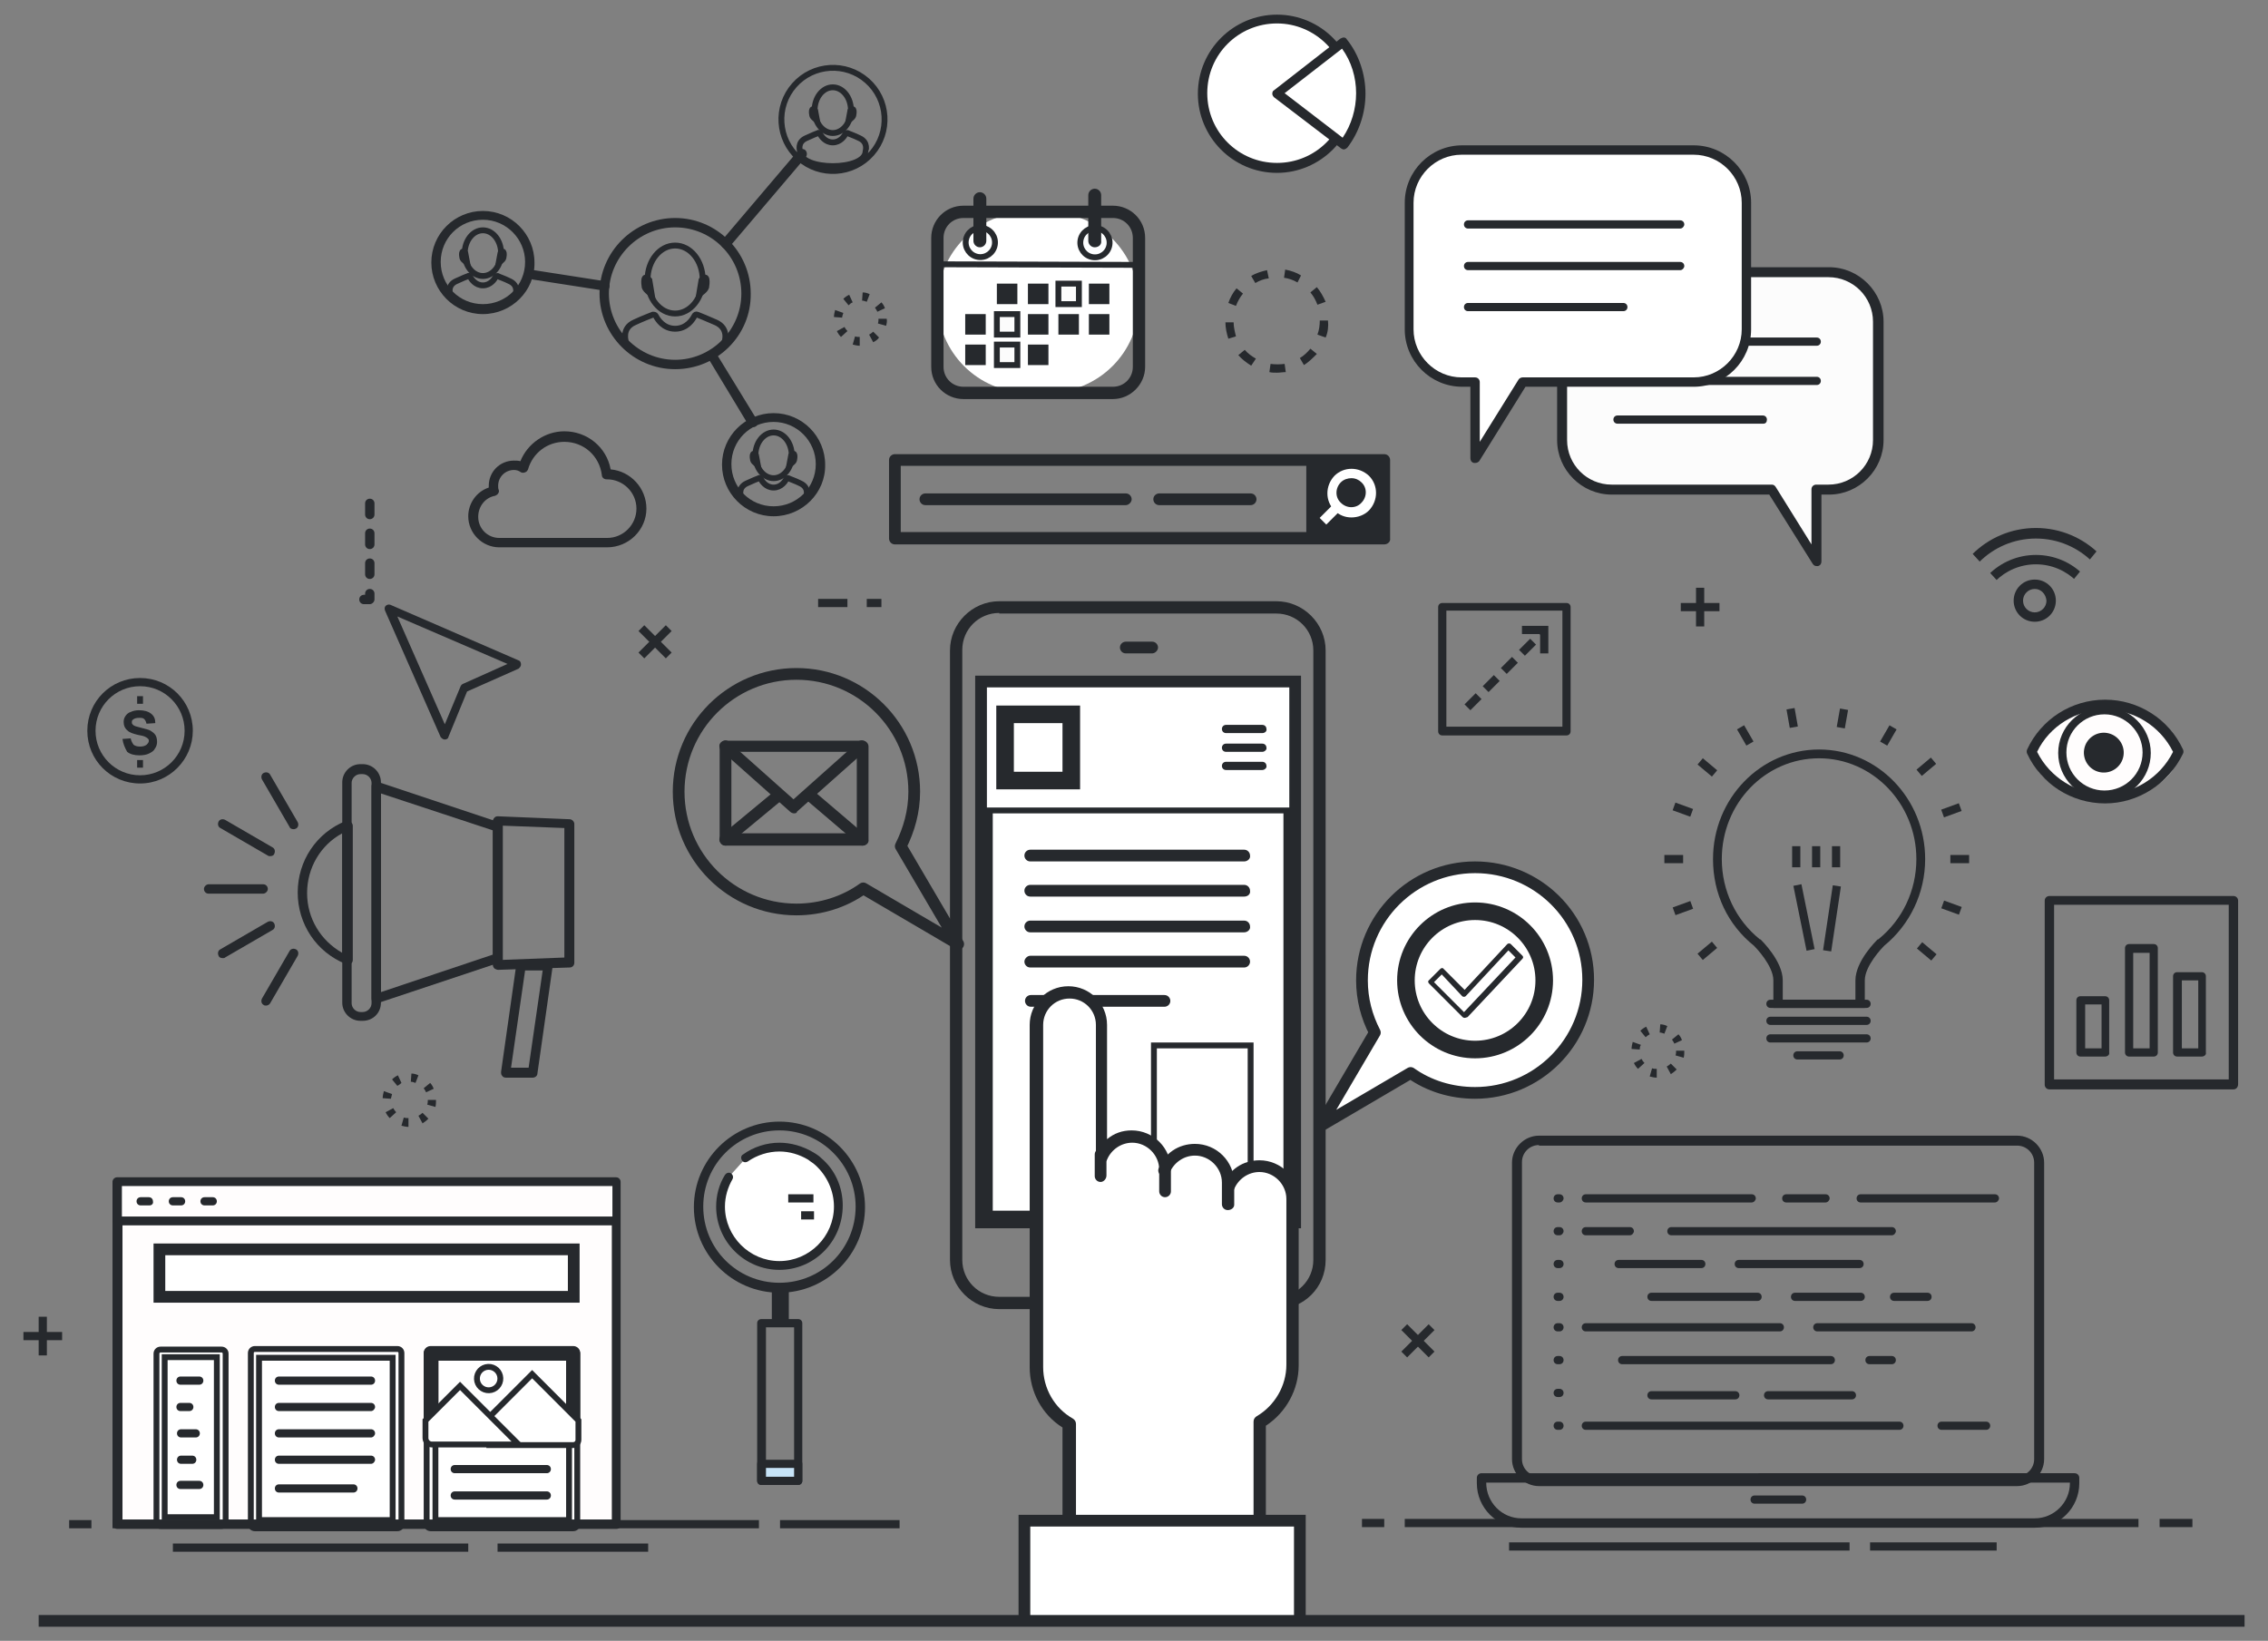 <?xml version="1.0" encoding="UTF-8"?> <!-- Generator: Adobe Illustrator 23.0.1, SVG Export Plug-In . SVG Version: 6.00 Build 0) --> <svg xmlns="http://www.w3.org/2000/svg" xmlns:xlink="http://www.w3.org/1999/xlink" id="Layer_1" x="0px" y="0px" viewBox="0 0 387 280" style="enable-background:new 0 0 387 280;" xml:space="preserve"><rect x="0" y="0" width="387" height="280" fill="#808080" stroke="none"/> <style type="text/css"> .st0{fill:#FFFDFD;} .st1{fill:#26292D;} .st2{fill:#C7E4F8;} .st3{fill:#FFFFFF;} .st4{fill:#FFFFFF;stroke:#26292D;stroke-miterlimit:10;} .st5{fill:none;stroke:#26292D;stroke-miterlimit:10;} .st6{fill:#FFFFFF;stroke:#26292D;stroke-width:2;stroke-miterlimit:10;} .st7{fill:#FFFFFF;stroke:#26292D;stroke-width:3;stroke-miterlimit:10;} .st8{fill:#8BC9EE;} .st9{fill:none;stroke:#26292D;stroke-width:2;stroke-linecap:round;stroke-linejoin:round;stroke-miterlimit:10;} .st10{fill:none;stroke:#26292D;stroke-width:3;stroke-miterlimit:10;} .st11{fill:#26292D;stroke:#FFFFFF;stroke-miterlimit:10;} .st12{fill:#FCFCFC;} .st13{clip-path:url(#SVGID_2_);} .st14{clip-path:url(#SVGID_4_);} .st15{fill:none;} .st16{clip-path:url(#SVGID_6_);} .st17{clip-path:url(#SVGID_8_);} .st18{fill:#FDFEFF;stroke:#26292D;stroke-miterlimit:10;} .st19{fill:#FCFCFC;stroke:#26292D;stroke-miterlimit:10;} </style> <g> <g> <g> <ellipse class="st0" cx="359.2" cy="128.3" rx="12.5" ry="8"></ellipse> <path class="st1" d="M359.2,137.1c-5.7,0-10.9-3.3-13.3-8.5c-0.1-0.2-0.1-0.5,0-0.7c2.4-5.2,7.6-8.5,13.3-8.5 c5.7,0,10.9,3.3,13.3,8.5c0.1,0.2,0.1,0.5,0,0.7C370,133.8,364.8,137.1,359.2,137.1z M347.6,128.3c2.2,4.4,6.7,7.2,11.6,7.2 c4.9,0,9.4-2.8,11.6-7.2c-2.2-4.4-6.7-7.2-11.6-7.2C354.3,121.1,349.7,123.9,347.6,128.3z"></path> </g> <g> <g> <path class="st1" d="M359.1,136.4c-4.4,0-7.9-3.6-7.9-7.9c0-4.4,3.6-7.9,7.9-7.9s7.9,3.6,7.9,7.9 C367,132.8,363.5,136.4,359.1,136.4z M359.1,121.9c-3.6,0-6.5,2.9-6.5,6.5c0,3.6,2.9,6.5,6.5,6.5c3.6,0,6.5-2.9,6.5-6.5 C365.6,124.9,362.7,121.9,359.1,121.9z"></path> </g> <g> <ellipse transform="matrix(0.16 -0.987 0.987 0.16 174.796 462.324)" class="st1" cx="359.1" cy="128.4" rx="3.4" ry="3.4"></ellipse> </g> </g> </g> <g> <g> <path class="st1" d="M381.1,185.9h-31.4c-0.5,0-0.8-0.4-0.8-0.8v-31.4c0-0.5,0.4-0.8,0.8-0.8h31.4c0.5,0,0.8,0.4,0.8,0.8V185 C381.9,185.5,381.6,185.9,381.1,185.9z M350.5,184.2h29.8v-29.8h-29.8V184.2z"></path> </g> <g> <g> <path class="st1" d="M359.2,180.3H355c-0.4,0-0.7-0.3-0.7-0.7v-8.9c0-0.4,0.3-0.7,0.7-0.7h4.2c0.4,0,0.7,0.3,0.7,0.7v8.9 C360,180,359.6,180.3,359.2,180.3z M355.8,178.9h2.8v-7.5h-2.8V178.9z"></path> </g> <g> <path class="st1" d="M375.7,180.3h-4.2c-0.4,0-0.7-0.3-0.7-0.7v-13c0-0.4,0.3-0.7,0.7-0.7h4.2c0.4,0,0.7,0.3,0.7,0.7v13 C376.5,180,376.1,180.3,375.7,180.3z M372.3,178.9h2.8v-11.6h-2.8V178.9z"></path> </g> <g> <path class="st1" d="M367.5,180.3h-4.2c-0.4,0-0.7-0.3-0.7-0.7v-17.8c0-0.4,0.3-0.7,0.7-0.7h4.2c0.4,0,0.7,0.3,0.7,0.7v17.8 C368.2,180,367.9,180.3,367.5,180.3z M364,178.9h2.8v-16.3H364V178.9z"></path> </g> </g> </g> <g> <g> <path class="st1" d="M267.3,125.5h-21.2c-0.4,0-0.7-0.3-0.7-0.7v-21.2c0-0.4,0.3-0.7,0.7-0.7h21.2c0.4,0,0.7,0.3,0.7,0.7v21.2 C268,125.2,267.7,125.5,267.3,125.5z M246.8,124h19.8v-19.8h-19.8V124z"></path> </g> <g> <path class="st0" d="M250.4,120.7l12.6-12.6L250.4,120.7z"></path> <path class="st1" d="M250.9,121.2l-1-1l1.9-1.9l1,1L250.9,121.2z M254,118.1l-1-1l1.9-1.9l1,1L254,118.1z M257.1,115l-1-1 l1.9-1.9l1,1L257.1,115z M260.2,111.9l-1-1l1.9-1.9l1,1L260.2,111.9z M263.3,108.8l-1-1l0.2-0.2l1,1L263.3,108.8z"></path> </g> <g> <polygon class="st1" points="264.2,111.5 262.8,111.5 262.8,108.2 259.7,108.2 259.7,106.8 264.2,106.8 "></polygon> </g> </g> <g> <g> <path class="st1" d="M136.2,253.4h-6.3c-0.4,0-0.7-0.3-0.7-0.7v-26.9c0-0.4,0.3-0.7,0.7-0.7h6.3c0.4,0,0.7,0.3,0.7,0.7v26.9 C136.9,253.1,136.6,253.4,136.2,253.4z M130.7,252h4.8v-25.5h-4.8V252z"></path> </g> <g> <rect x="129.9" y="249.8" class="st2" width="6.3" height="2.9"></rect> <path class="st1" d="M136.2,253.4h-6.3c-0.4,0-0.7-0.3-0.7-0.7v-2.9c0-0.4,0.3-0.7,0.7-0.7h6.3c0.4,0,0.7,0.3,0.7,0.7v2.9 C136.9,253.1,136.6,253.4,136.2,253.4z M130.7,252h4.8v-1.5h-4.8V252z"></path> </g> <g> <path class="st0" d="M133.1,225.8v-6.2V225.8z"></path> <rect x="131.7" y="219.6" class="st1" width="2.9" height="6.2"></rect> </g> <g> <path class="st1" d="M133,220.6c-8.1,0-14.6-6.6-14.6-14.6c0-8.1,6.6-14.6,14.6-14.6c8.1,0,14.6,6.6,14.6,14.6 C147.6,214,141.1,220.6,133,220.6z M133,192.9c-7.2,0-13,5.8-13,13c0,7.2,5.8,13,13,13s13-5.8,13-13 C146,198.8,140.2,192.9,133,192.9z"></path> </g> <g> <path class="st3" d="M127.2,197.7c1.6-1.2,3.6-1.8,5.8-1.8c1.9,0,3.7,0.5,5.3,1.5c0.1,0.1,0.3,0.2,0.4,0.3 c0.3,0.2,0.6,0.4,0.8,0.6c2.1,1.8,3.5,4.6,3.5,7.6c0,5.5-4.5,10-10,10c-5.5,0-10-4.5-10-10c0-1.8,0.5-3.6,1.4-5.1L127.2,197.7z"></path> <path class="st1" d="M133,216.7c-5.9,0-10.8-4.8-10.8-10.8c0-1.9,0.5-3.8,1.5-5.4c0.2-0.3,0.6-0.5,1-0.3c0.3,0.2,0.5,0.6,0.3,1 c-0.8,1.4-1.3,3-1.3,4.7c0,5.1,4.2,9.3,9.3,9.3c5.1,0,9.3-4.2,9.3-9.3c0-2.7-1.2-5.3-3.2-7.1c-0.2-0.2-0.5-0.4-0.8-0.6 c-0.1-0.1-0.3-0.2-0.4-0.3c-1.5-0.9-3.2-1.4-4.9-1.4c-1.9,0-3.8,0.6-5.4,1.7c-0.3,0.2-0.8,0.2-1-0.2c-0.2-0.3-0.2-0.8,0.2-1 c1.8-1.3,4-2,6.2-2c2,0,4,0.6,5.7,1.6c0.2,0.1,0.3,0.2,0.5,0.3c0.3,0.2,0.6,0.4,0.9,0.7c2.4,2,3.7,5,3.7,8.1 C143.8,211.9,138.9,216.7,133,216.7z"></path> </g> <g> <g> <path class="st0" d="M134.5,204.5h4.3H134.5z"></path> <rect x="134.5" y="203.8" class="st1" width="4.3" height="1.4"></rect> </g> <g> <path class="st0" d="M136.7,207.4h2.2H136.7z"></path> <rect x="136.7" y="206.7" class="st1" width="2.2" height="1.4"></rect> </g> </g> </g> <g> <g> <path class="st1" d="M344.2,253.6h-81.6c-2.5,0-4.6-2.1-4.6-4.6v-50.6c0-2.5,2.1-4.6,4.6-4.6h81.6c2.5,0,4.6,2.1,4.6,4.6V249 C348.8,251.5,346.7,253.6,344.2,253.6z M262.6,195.4c-1.6,0-2.9,1.3-2.9,2.9V249c0,1.6,1.3,2.9,2.9,2.9h81.6 c1.6,0,2.9-1.3,2.9-2.9v-50.6c0-1.6-1.3-2.9-2.9-2.9H262.6z"></path> </g> <g> <path class="st1" d="M347.2,260.7h-87.6c-4.2,0-7.6-3.4-7.6-7.6v-0.9c0-0.5,0.4-0.8,0.8-0.8H354c0.5,0,0.8,0.4,0.8,0.8v0.9 C354.8,257.3,351.4,260.7,347.2,260.7z M253.6,253L253.6,253c0,3.4,2.7,6.1,6,6.1h87.6c3.3,0,6-2.7,6-6V253H253.6z"></path> </g> <g> <path class="st0" d="M299.4,255.9h8.1H299.4z"></path> <path class="st1" d="M307.5,256.6h-8.1c-0.4,0-0.7-0.3-0.7-0.7c0-0.4,0.3-0.7,0.7-0.7h8.1c0.4,0,0.7,0.3,0.7,0.7 C308.2,256.3,307.9,256.6,307.5,256.6z"></path> </g> <g> <g> <g> <path class="st1" d="M266.1,205.2h-0.3c-0.4,0-0.7-0.3-0.7-0.7c0-0.4,0.3-0.7,0.7-0.7h0.3c0.4,0,0.7,0.3,0.7,0.7 C266.8,204.8,266.5,205.2,266.1,205.2z"></path> </g> <g> <path class="st1" d="M266.1,210.8h-0.3c-0.4,0-0.7-0.3-0.7-0.7c0-0.4,0.3-0.7,0.7-0.7h0.3c0.4,0,0.7,0.3,0.7,0.7 C266.8,210.4,266.5,210.8,266.1,210.8z"></path> </g> <g> <path class="st1" d="M266.1,216.4h-0.3c-0.4,0-0.7-0.3-0.7-0.7c0-0.4,0.3-0.7,0.7-0.7h0.3c0.4,0,0.7,0.3,0.7,0.7 C266.8,216.1,266.5,216.4,266.1,216.4z"></path> </g> <g> <path class="st1" d="M266.1,222h-0.3c-0.4,0-0.7-0.3-0.7-0.7c0-0.4,0.3-0.7,0.7-0.7h0.3c0.4,0,0.7,0.3,0.7,0.7 C266.8,221.7,266.5,222,266.1,222z"></path> </g> </g> <g> <g> <path class="st1" d="M266.1,227.2h-0.3c-0.4,0-0.7-0.3-0.7-0.7c0-0.4,0.3-0.7,0.7-0.7h0.3c0.4,0,0.7,0.3,0.7,0.7 C266.8,226.9,266.5,227.2,266.1,227.2z"></path> </g> <g> <path class="st1" d="M266.1,232.8h-0.3c-0.4,0-0.7-0.3-0.7-0.7s0.3-0.7,0.7-0.7h0.3c0.4,0,0.7,0.3,0.7,0.7 S266.5,232.8,266.1,232.8z"></path> </g> <g> <path class="st1" d="M266.1,238.4h-0.3c-0.4,0-0.7-0.3-0.7-0.7c0-0.4,0.3-0.7,0.7-0.7h0.3c0.4,0,0.7,0.3,0.7,0.7 C266.8,238.1,266.5,238.4,266.1,238.4z"></path> </g> <g> <path class="st1" d="M266.1,244h-0.3c-0.4,0-0.7-0.3-0.7-0.7s0.3-0.7,0.7-0.7h0.3c0.4,0,0.7,0.3,0.7,0.7S266.5,244,266.1,244z"></path> </g> </g> </g> <g> <g> <path class="st1" d="M298.9,205.2h-28.3c-0.4,0-0.7-0.3-0.7-0.7c0-0.4,0.3-0.7,0.7-0.7h28.3c0.4,0,0.7,0.3,0.7,0.7 C299.6,204.8,299.3,205.2,298.9,205.2z"></path> </g> <g> <path class="st1" d="M340.4,205.2h-22.9c-0.4,0-0.7-0.3-0.7-0.7c0-0.4,0.3-0.7,0.7-0.7h22.9c0.4,0,0.7,0.3,0.7,0.7 C341.1,204.8,340.8,205.2,340.4,205.2z"></path> </g> <g> <path class="st1" d="M311.5,205.2h-6.7c-0.4,0-0.7-0.3-0.7-0.7c0-0.4,0.3-0.7,0.7-0.7h6.7c0.4,0,0.7,0.3,0.7,0.7 C312.2,204.8,311.9,205.2,311.5,205.2z"></path> </g> <g> <path class="st1" d="M278.1,210.8h-7.5c-0.4,0-0.7-0.3-0.7-0.7c0-0.4,0.3-0.7,0.7-0.7h7.5c0.4,0,0.7,0.3,0.7,0.7 C278.8,210.4,278.5,210.8,278.1,210.8z"></path> </g> <g> <path class="st1" d="M322.8,210.8h-37.6c-0.4,0-0.7-0.3-0.7-0.7c0-0.4,0.3-0.7,0.7-0.7h37.6c0.4,0,0.7,0.3,0.7,0.7 C323.5,210.4,323.2,210.8,322.8,210.8z"></path> </g> <g> <path class="st1" d="M290.3,216.4h-14.1c-0.4,0-0.7-0.3-0.7-0.7c0-0.4,0.3-0.7,0.7-0.7h14.1c0.4,0,0.7,0.3,0.7,0.7 C291,216.1,290.7,216.4,290.3,216.4z"></path> </g> <g> <path class="st1" d="M317.3,216.4h-20.6c-0.4,0-0.7-0.3-0.7-0.7c0-0.4,0.3-0.7,0.7-0.7h20.6c0.4,0,0.7,0.3,0.7,0.7 C318,216.1,317.7,216.4,317.3,216.4z"></path> </g> <g> <path class="st1" d="M299.9,222h-18.1c-0.4,0-0.7-0.3-0.7-0.7c0-0.4,0.3-0.7,0.7-0.7h18.1c0.4,0,0.7,0.3,0.7,0.7 C300.6,221.7,300.3,222,299.9,222z"></path> </g> <g> <path class="st1" d="M317.5,222h-11.2c-0.4,0-0.7-0.3-0.7-0.7c0-0.4,0.3-0.7,0.7-0.7h11.2c0.4,0,0.7,0.3,0.7,0.7 C318.2,221.7,317.9,222,317.5,222z"></path> </g> <g> <path class="st1" d="M328.9,222h-5.7c-0.4,0-0.7-0.3-0.7-0.7c0-0.4,0.3-0.7,0.7-0.7h5.7c0.4,0,0.7,0.3,0.7,0.7 C329.6,221.7,329.3,222,328.9,222z"></path> </g> <g> <path class="st1" d="M303.7,227.2h-33.1c-0.4,0-0.7-0.3-0.7-0.7c0-0.4,0.3-0.7,0.7-0.7h33.1c0.4,0,0.7,0.3,0.7,0.7 C304.4,226.9,304.1,227.2,303.7,227.2z"></path> </g> <g> <path class="st1" d="M336.4,227.2h-26.3c-0.4,0-0.7-0.3-0.7-0.7c0-0.4,0.3-0.7,0.7-0.7h26.3c0.4,0,0.7,0.3,0.7,0.7 C337.1,226.9,336.8,227.2,336.4,227.2z"></path> </g> <g> <path class="st1" d="M312.4,232.8h-35.6c-0.4,0-0.7-0.3-0.7-0.7s0.3-0.7,0.7-0.7h35.6c0.4,0,0.7,0.3,0.7,0.7 S312.8,232.8,312.4,232.8z"></path> </g> <g> <path class="st1" d="M322.8,232.8H319c-0.4,0-0.7-0.3-0.7-0.7s0.3-0.7,0.7-0.7h3.8c0.4,0,0.7,0.3,0.7,0.7 S323.2,232.8,322.8,232.8z"></path> </g> <g> <path class="st1" d="M296.1,238.8h-14.3c-0.4,0-0.7-0.3-0.7-0.7c0-0.4,0.3-0.7,0.7-0.7h14.3c0.4,0,0.7,0.3,0.7,0.7 C296.8,238.5,296.5,238.8,296.1,238.8z"></path> </g> <g> <path class="st1" d="M316,238.8h-14.3c-0.4,0-0.7-0.3-0.7-0.7c0-0.4,0.3-0.7,0.7-0.7H316c0.4,0,0.7,0.3,0.7,0.7 C316.7,238.5,316.4,238.8,316,238.8z"></path> </g> <g> <path class="st1" d="M324.1,244h-53.5c-0.4,0-0.7-0.3-0.7-0.7s0.3-0.7,0.7-0.7h53.5c0.4,0,0.7,0.3,0.7,0.7S324.5,244,324.1,244z "></path> </g> <g> <path class="st1" d="M338.9,244h-7.6c-0.4,0-0.7-0.3-0.7-0.7s0.3-0.7,0.7-0.7h7.6c0.4,0,0.7,0.3,0.7,0.7S339.3,244,338.9,244z"></path> </g> </g> <g> <rect x="239.7" y="259.2" class="st1" width="125.2" height="1.4"></rect> </g> <g> <rect x="368.5" y="259.2" class="st1" width="5.6" height="1.4"></rect> </g> <g> <rect x="232.4" y="259.2" class="st1" width="3.8" height="1.4"></rect> </g> <g> <rect x="319.1" y="263.2" class="st1" width="21.6" height="1.4"></rect> </g> <g> <rect x="257.5" y="263.2" class="st1" width="58.1" height="1.4"></rect> </g> </g> <g> <g> <rect x="20" y="201.7" class="st0" width="85.1" height="58.4"></rect> <path class="st1" d="M105.2,260.8H20c-0.4,0-0.7-0.3-0.7-0.7v-58.4c0-0.4,0.3-0.7,0.7-0.7h85.1c0.4,0,0.7,0.3,0.7,0.7v58.4 C105.9,260.5,105.6,260.8,105.2,260.8z M20.8,259.4h83.7v-57H20.8V259.4z"></path> </g> <g> <g> <rect x="27.4" y="230.9" class="st4" width="10.4" height="28.7"></rect> <path class="st4" d="M37.8,260.4H27.4c-0.4,0-0.7-0.3-0.7-0.7v-28.7c0-0.4,0.3-0.7,0.7-0.7h10.4c0.4,0,0.7,0.3,0.7,0.7v28.7 C38.5,260,38.1,260.4,37.8,260.4z M28.1,258.9H37v-27.3h-8.9V258.9z"></path> </g> <g> <rect x="43.5" y="230.9" class="st4" width="24.3" height="29.2"></rect> <path class="st4" d="M67.8,260.8H43.5c-0.4,0-0.7-0.3-0.7-0.7v-29.2c0-0.4,0.3-0.7,0.7-0.7h24.3c0.4,0,0.7,0.3,0.7,0.7v29.2 C68.5,260.5,68.2,260.8,67.8,260.8z M44.2,259.4h22.8v-27.7H44.2V259.4z"></path> </g> <g> <path class="st2" d="M47.6,235.6h15.7H47.6z"></path> <path class="st1" d="M63.3,236.3H47.6c-0.4,0-0.7-0.3-0.7-0.7c0-0.4,0.3-0.7,0.7-0.7h15.7c0.4,0,0.7,0.3,0.7,0.7 C64,236,63.7,236.3,63.3,236.3z"></path> </g> <g> <path class="st2" d="M47.6,240.1h15.7H47.6z"></path> <path class="st1" d="M63.3,240.8H47.6c-0.4,0-0.7-0.3-0.7-0.7c0-0.4,0.3-0.7,0.7-0.7h15.7c0.4,0,0.7,0.3,0.7,0.7 C64,240.4,63.7,240.8,63.3,240.8z"></path> </g> <g> <path class="st2" d="M47.6,244.5h15.7H47.6z"></path> <path class="st1" d="M63.3,245.3H47.6c-0.4,0-0.7-0.3-0.7-0.7c0-0.4,0.3-0.7,0.7-0.7h15.7c0.4,0,0.7,0.3,0.7,0.7 C64,244.9,63.7,245.3,63.3,245.3z"></path> </g> <g> <path class="st2" d="M47.6,249h15.7H47.6z"></path> <path class="st1" d="M63.3,249.8H47.6c-0.4,0-0.7-0.3-0.7-0.7c0-0.4,0.3-0.7,0.7-0.7h15.7c0.4,0,0.7,0.3,0.7,0.7 C64,249.4,63.7,249.8,63.3,249.8z"></path> </g> <g> <path class="st2" d="M47.6,254h12.7H47.6z"></path> <path class="st1" d="M60.3,254.7H47.6c-0.4,0-0.7-0.3-0.7-0.7c0-0.4,0.3-0.7,0.7-0.7h12.7c0.4,0,0.7,0.3,0.7,0.7 C61,254.4,60.7,254.7,60.3,254.7z"></path> </g> <g> <rect x="73.5" y="230.9" class="st4" width="24.3" height="29.2"></rect> <path class="st4" d="M97.8,260.8H73.5c-0.4,0-0.7-0.3-0.7-0.7v-29.2c0-0.4,0.3-0.7,0.7-0.7h24.3c0.4,0,0.7,0.3,0.7,0.7v29.2 C98.5,260.5,98.2,260.8,97.8,260.8z M74.3,259.4h22.8v-27.7H74.3V259.4z"></path> </g> <g> <rect x="73.5" y="230.9" class="st5" width="24.3" height="14.6"></rect> <path class="st5" d="M97.8,246.3H73.5c-0.4,0-0.7-0.3-0.7-0.7v-14.6c0-0.4,0.3-0.7,0.7-0.7h24.3c0.4,0,0.7,0.3,0.7,0.7v14.6 C98.5,245.9,98.2,246.3,97.8,246.3z M74.3,244.8h22.8v-13.1H74.3V244.8z"></path> </g> <g> <path class="st2" d="M77.6,250.7h15.7H77.6z"></path> <path class="st1" d="M93.3,251.4H77.6c-0.4,0-0.7-0.3-0.7-0.7c0-0.4,0.3-0.7,0.7-0.7h15.7c0.4,0,0.7,0.3,0.7,0.7 C94,251.1,93.7,251.4,93.3,251.4z"></path> </g> <g> <path class="st2" d="M77.6,255.2h15.7H77.6z"></path> <path class="st1" d="M93.3,255.9H77.6c-0.4,0-0.7-0.3-0.7-0.7c0-0.4,0.3-0.7,0.7-0.7h15.7c0.4,0,0.7,0.3,0.7,0.7 C94,255.6,93.7,255.9,93.3,255.9z"></path> </g> <g> <path class="st4" d="M83.6,241.7c0,0,7.2-7.2,7.2-7.2l7.9,7.9v3.3c0,0.5-0.4,0.9-0.9,0.9H83.5L83.6,241.7z"></path> </g> <g> <path class="st4" d="M72.6,242.4l5.9-5.9l10,10H73.7c-0.6,0-1.1-0.5-1.1-1.1V242.4z"></path> </g> <g> <ellipse transform="matrix(0.999 -3.925417e-02 3.925417e-02 0.999 -9.174 3.457)" class="st5" cx="83.4" cy="235.3" rx="2" ry="2"></ellipse> </g> <g> <g> <path class="st1" d="M30.8,236.3c-0.4,0-0.7-0.3-0.7-0.7c0-0.4,0.3-0.7,0.7-0.7l3.2,0c0.4,0,0.7,0.3,0.7,0.7 c0,0.4-0.3,0.7-0.7,0.7L30.8,236.3C30.8,236.3,30.8,236.3,30.8,236.3z"></path> </g> <g> <path class="st1" d="M30.8,240.8c-0.4,0-0.7-0.3-0.7-0.7c0-0.4,0.3-0.7,0.7-0.7l1.5,0c0,0,0,0,0,0c0.4,0,0.7,0.3,0.7,0.7 c0,0.4-0.3,0.7-0.7,0.7L30.8,240.8C30.8,240.8,30.8,240.8,30.8,240.8z"></path> </g> <g> <path class="st1" d="M30.9,245.3c-0.4,0-0.7-0.3-0.7-0.7c0-0.4,0.3-0.7,0.7-0.7l2.5,0c0,0,0,0,0,0c0.4,0,0.7,0.3,0.7,0.7 c0,0.4-0.3,0.7-0.7,0.7L30.9,245.3C30.9,245.3,30.9,245.3,30.9,245.3z"></path> </g> <g> <path class="st1" d="M30.9,249.8c-0.4,0-0.7-0.3-0.7-0.7c0-0.4,0.3-0.7,0.7-0.7l1.9,0c0,0,0,0,0,0c0.4,0,0.7,0.3,0.7,0.7 c0,0.4-0.3,0.7-0.7,0.7L30.9,249.8C30.9,249.8,30.9,249.8,30.9,249.8z"></path> </g> </g> <g> <g> <path class="st1" d="M30.8,254.1c-0.4,0-0.7-0.3-0.7-0.7c0-0.4,0.3-0.7,0.7-0.7l3.2,0c0,0,0,0,0,0c0.4,0,0.7,0.3,0.7,0.7 c0,0.4-0.3,0.7-0.7,0.7L30.8,254.1C30.8,254.1,30.8,254.1,30.8,254.1z"></path> </g> </g> </g> <g> <rect x="27.2" y="213.2" class="st6" width="70.7" height="8.1"></rect> </g> <g> <path class="st1" d="M105.2,260.9H20c-0.5,0-0.8-0.4-0.8-0.8v-58.4c0-0.5,0.4-0.8,0.8-0.8h85.1c0.5,0,0.8,0.4,0.8,0.8v58.4 C106,260.6,105.6,260.9,105.2,260.9z M20.9,259.3h83.5v-56.8H20.9V259.3z"></path> </g> <g> <rect x="20" y="201.7" class="st0" width="85.1" height="6.6"></rect> <path class="st1" d="M105.2,209.1H20c-0.4,0-0.7-0.3-0.7-0.7v-6.6c0-0.4,0.3-0.7,0.7-0.7h85.1c0.4,0,0.7,0.3,0.7,0.7v6.6 C105.9,208.7,105.6,209.1,105.2,209.1z M20.8,207.6h83.7v-5.2H20.8V207.6z"></path> </g> <g> <g> <path class="st0" d="M24,205h1.4H24z"></path> <path class="st1" d="M25.5,205.7H24c-0.4,0-0.7-0.3-0.7-0.7c0-0.4,0.3-0.7,0.7-0.7h1.4c0.4,0,0.7,0.3,0.7,0.7 C26.2,205.4,25.9,205.7,25.5,205.7z"></path> </g> <g> <path class="st0" d="M29.5,205h1.4H29.5z"></path> <path class="st1" d="M30.9,205.7h-1.4c-0.4,0-0.7-0.3-0.7-0.7c0-0.4,0.3-0.7,0.7-0.7h1.4c0.4,0,0.7,0.3,0.7,0.7 C31.6,205.4,31.3,205.7,30.9,205.7z"></path> </g> <g> <path class="st0" d="M34.9,205h1.4H34.9z"></path> <path class="st1" d="M36.3,205.7h-1.4c-0.4,0-0.7-0.3-0.7-0.7c0-0.4,0.3-0.7,0.7-0.7h1.4c0.4,0,0.7,0.3,0.7,0.7 C37,205.4,36.7,205.7,36.3,205.7z"></path> </g> </g> </g> <g> <g> <path class="st1" d="M217.8,223.4h-47.3c-4.6,0-8.4-3.8-8.4-8.4V111c0-4.6,3.8-8.4,8.4-8.4h47.3c4.6,0,8.4,3.8,8.4,8.4V215 C226.2,219.7,222.5,223.4,217.8,223.4z M170.5,104.6c-3.5,0-6.3,2.8-6.3,6.3V215c0,3.5,2.8,6.3,6.3,6.3h47.3 c3.5,0,6.3-2.8,6.3-6.3V111c0-3.5-2.8-6.3-6.3-6.3H170.5z"></path> </g> <g> <rect x="167.9" y="116.8" class="st7" width="52.6" height="91.3"></rect> </g> <g> <rect x="167.9" y="116.8" class="st4" width="52.6" height="21.5"></rect> </g> <g> <g> <path class="st8" d="M192.1,110.5h4.5H192.1z"></path> <path class="st1" d="M196.6,111.5h-4.5c-0.6,0-1-0.5-1-1c0-0.6,0.5-1,1-1h4.5c0.6,0,1,0.5,1,1 C197.6,111,197.1,111.5,196.6,111.5z"></path> </g> <g> <circle class="st8" cx="194.3" cy="214.7" r="3.4"></circle> <path class="st1" d="M194.3,219.2c-2.5,0-4.4-2-4.4-4.4c0-2.5,2-4.4,4.4-4.4c2.5,0,4.4,2,4.4,4.4 C198.8,217.2,196.8,219.2,194.3,219.2z M194.3,212.3c-1.3,0-2.4,1.1-2.4,2.4c0,1.3,1.1,2.4,2.4,2.4c1.3,0,2.4-1.1,2.4-2.4 C196.7,213.4,195.7,212.3,194.3,212.3z"></path> </g> </g> <g> <rect x="171.5" y="121.9" class="st7" width="11.3" height="11.3"></rect> </g> <g> <path class="st1" d="M215.4,125.1h-6.2c-0.4,0-0.7-0.3-0.7-0.7c0-0.4,0.3-0.7,0.7-0.7h6.2c0.4,0,0.7,0.3,0.7,0.7 C216.2,124.8,215.8,125.1,215.4,125.1z"></path> </g> <g> <path class="st1" d="M215.4,128.3h-6.2c-0.4,0-0.7-0.3-0.7-0.7c0-0.4,0.3-0.7,0.7-0.7h6.2c0.4,0,0.7,0.3,0.7,0.7 C216.2,127.9,215.8,128.3,215.4,128.3z"></path> </g> <g> <path class="st1" d="M215.4,131.4h-6.2c-0.4,0-0.7-0.3-0.7-0.7c0-0.4,0.3-0.7,0.7-0.7h6.2c0.4,0,0.7,0.3,0.7,0.7 C216.2,131,215.8,131.4,215.4,131.4z"></path> </g> <g> <g> <path class="st2" d="M175.8,146h36.5H175.8z"></path> <path class="st1" d="M212.3,147h-36.5c-0.6,0-1-0.5-1-1c0-0.6,0.5-1,1-1h36.5c0.6,0,1,0.5,1,1C213.4,146.5,212.9,147,212.3,147z "></path> </g> <g> <path class="st2" d="M175.8,152h36.5H175.8z"></path> <path class="st1" d="M212.3,153h-36.5c-0.6,0-1-0.5-1-1c0-0.6,0.5-1,1-1h36.5c0.6,0,1,0.5,1,1C213.4,152.6,212.9,153,212.3,153z "></path> </g> <g> <path class="st2" d="M175.8,158.1h36.5H175.8z"></path> <path class="st1" d="M212.3,159.1h-36.5c-0.6,0-1-0.5-1-1c0-0.6,0.5-1,1-1h36.5c0.6,0,1,0.5,1,1 C213.4,158.6,212.9,159.1,212.3,159.1z"></path> </g> <g> <path class="st2" d="M175.8,164.1h36.5H175.8z"></path> <path class="st1" d="M212.3,165.1h-36.5c-0.6,0-1-0.5-1-1s0.5-1,1-1h36.5c0.6,0,1,0.5,1,1S212.9,165.1,212.3,165.1z"></path> </g> <g> <path class="st2" d="M175.8,170.8h22.8H175.8z"></path> <path class="st1" d="M198.7,171.8h-22.8c-0.6,0-1-0.5-1-1c0-0.6,0.5-1,1-1h22.8c0.6,0,1,0.5,1,1 C199.7,171.4,199.2,171.8,198.7,171.8z"></path> </g> </g> <g> <rect x="196.9" y="178.4" class="st5" width="16.5" height="23.8"></rect> </g> <g> <g> <path class="st3" d="M251.7,148c-10.6,0-19.3,8.6-19.3,19.3c0,3.2,0.8,6.2,2.2,8.9l-9.4,16l15.5-9.1c3.1,2.2,6.9,3.4,11,3.4 c10.6,0,19.3-8.6,19.3-19.3S262.3,148,251.7,148z"></path> </g> <g> <path class="st9" d="M251.7,148c-10.6,0-19.3,8.6-19.3,19.3c0,3.2,0.8,6.2,2.2,8.9l-9.4,16l15.5-9.1c3.1,2.2,6.9,3.4,11,3.4 c10.6,0,19.3-8.6,19.3-19.3S262.3,148,251.7,148z"></path> </g> </g> <g> <g> <path class="st9" d="M163.5,161.1l-9.8-16.7c1.4-2.8,2.3-5.9,2.3-9.3c0-11.1-9-20.1-20.1-20.1s-20.1,9-20.1,20.1 s9,20.1,20.1,20.1c4.2,0,8.2-1.3,11.4-3.6L163.5,161.1z"></path> </g> </g> <g> <g> <path class="st1" d="M147.2,144.3h-23.4c-0.6,0-1-0.5-1-1v-15.9c0-0.6,0.5-1,1-1h23.4c0.6,0,1,0.5,1,1v15.9 C148.3,143.8,147.8,144.3,147.2,144.3z M124.8,142.2h21.4v-13.9h-21.4V142.2z"></path> </g> <g> <path class="st1" d="M123.8,144.3c-0.3,0-0.6-0.1-0.8-0.4c-0.4-0.4-0.3-1.1,0.1-1.4l8.7-7.2c0.4-0.4,1.1-0.3,1.4,0.1 c0.4,0.4,0.3,1.1-0.1,1.4l-8.7,7.2C124.3,144.2,124,144.3,123.8,144.3z"></path> </g> <g> <path class="st1" d="M147.2,144.3c-0.2,0-0.5-0.1-0.7-0.2l-8.8-7.5c-0.4-0.4-0.5-1-0.1-1.4c0.4-0.4,1-0.5,1.4-0.1l8.8,7.5 c0.4,0.4,0.5,1,0.1,1.4C147.8,144.1,147.5,144.3,147.2,144.3z"></path> </g> <g> <path class="st1" d="M135.5,138.8c-0.2,0-0.5-0.1-0.7-0.3l-11.7-10.4c-0.4-0.4-0.5-1-0.1-1.4c0.4-0.4,1-0.5,1.4-0.1l11,9.8 l11-9.8c0.4-0.4,1.1-0.3,1.4,0.1c0.4,0.4,0.3,1.1-0.1,1.4l-11.7,10.4C136,138.7,135.8,138.8,135.5,138.8z"></path> </g> </g> <g> <g> <circle class="st10" cx="251.7" cy="167.3" r="11.8"></circle> </g> <g> <g> <polygon class="st5" points="249.9,173.3 244.1,167.6 246,165.7 249.9,169.6 257.4,161.5 259.2,163.3 "></polygon> <path class="st11" d="M249.9,174.2c-0.2,0-0.5-0.1-0.7-0.3l-5.7-5.7c-0.4-0.4-0.4-1,0-1.3l1.9-1.9c0.4-0.4,1-0.4,1.3,0l3.2,3.2 l6.9-7.4c0.2-0.2,0.4-0.3,0.7-0.3c0.3,0,0.5,0.1,0.7,0.3l1.9,1.9c0.4,0.4,0.4,0.9,0,1.3l-9.4,10 C250.4,174.1,250.1,174.2,249.9,174.2C249.9,174.2,249.9,174.2,249.9,174.2z M245.4,167.6l4.4,4.4l8.1-8.6l-0.5-0.5l-6.9,7.4 c-0.2,0.2-0.4,0.3-0.7,0.3c-0.3,0-0.5-0.1-0.7-0.3L246,167L245.4,167.6z"></path> </g> </g> </g> </g> <g> <g> <rect x="289.4" y="100.3" class="st1" width="1.4" height="6.6"></rect> </g> <g> <rect x="286.8" y="102.9" class="st1" width="6.6" height="1.4"></rect> </g> </g> <g> <g> <rect x="6.6" y="224.7" class="st1" width="1.4" height="6.6"></rect> </g> <g> <rect x="4" y="227.3" class="st1" width="6.6" height="1.4"></rect> </g> </g> <g> <g> <rect x="108.5" y="108.8" transform="matrix(0.707 -0.707 0.707 0.707 -44.682 111.147)" class="st1" width="6.6" height="1.4"></rect> </g> <g> <rect x="111.1" y="106.2" transform="matrix(0.707 -0.707 0.707 0.707 -44.682 111.147)" class="st1" width="1.4" height="6.6"></rect> </g> </g> <g> <g> <rect x="238.7" y="228.1" transform="matrix(0.707 -0.707 0.707 0.707 -90.911 238.144)" class="st1" width="6.6" height="1.4"></rect> </g> <g> <rect x="241.3" y="225.5" transform="matrix(0.707 -0.707 0.707 0.707 -90.912 238.138)" class="st1" width="1.4" height="6.6"></rect> </g> </g> <g> <path class="st1" d="M217.9,63.6c-0.5,0-0.9,0-1.3-0.1l0.2-1.4c0.8,0.1,1.6,0.1,2.4,0l0.2,1.4C218.9,63.5,218.4,63.6,217.9,63.6z M213.5,62.4c-0.8-0.5-1.6-1.1-2.2-1.8l1.1-0.9c0.5,0.6,1.2,1.1,1.9,1.5L213.5,62.4z M222.5,62.3l-0.7-1.2c0.7-0.4,1.3-1,1.8-1.6 l1.1,0.9C224,61.1,223.3,61.8,222.5,62.3z M209.6,57.8c-0.3-0.9-0.5-1.9-0.5-2.8l1.4,0c0,0.8,0.2,1.6,0.4,2.4L209.6,57.8z M226.2,57.6l-1.4-0.5c0.3-0.8,0.4-1.6,0.4-2.4v0h1.4v0C226.7,55.7,226.6,56.7,226.2,57.6z M210.9,52.2l-1.3-0.5 c0.3-0.9,0.8-1.8,1.4-2.5l1.1,0.9C211.6,50.7,211.2,51.4,210.9,52.2z M224.8,52c-0.3-0.8-0.7-1.5-1.2-2.1l1.1-0.9 c0.6,0.7,1.1,1.6,1.5,2.5L224.8,52z M214.2,48.3l-0.7-1.2c0.8-0.5,1.8-0.8,2.7-1l0.3,1.4C215.6,47.6,214.9,47.9,214.2,48.3z M221.4,48.2c-0.7-0.4-1.5-0.7-2.3-0.8l0.2-1.4c1,0.2,1.9,0.5,2.7,1L221.4,48.2z"></path> </g> <g> <path class="st1" d="M282.7,183.9c-0.4,0-0.8-0.1-1.2-0.2l0.4-1.4c0.3,0.1,0.5,0.1,0.8,0.1L282.7,183.9z M285.1,183.3l-0.7-1.3 c0.2-0.1,0.5-0.3,0.7-0.5l1,1C285.7,182.9,285.4,183.1,285.1,183.3z M279.5,182.4c-0.3-0.3-0.5-0.6-0.7-1l1.3-0.7 c0.1,0.2,0.3,0.5,0.5,0.7L279.5,182.4z M287.3,180.5l-1.4-0.4c0.1-0.3,0.1-0.5,0.1-0.8h1.4C287.4,179.7,287.4,180.1,287.3,180.5z M279.8,179.1l-1.4-0.1c0-0.4,0.1-0.8,0.2-1.2l1.4,0.5C279.8,178.6,279.8,178.9,279.8,179.1z M285.7,178.1 c-0.1-0.3-0.3-0.5-0.4-0.7l1.1-0.9c0.3,0.3,0.5,0.7,0.6,1L285.7,178.1z M280.8,177l-0.9-1.1c0.3-0.3,0.6-0.5,1-0.7l0.6,1.3 C281.3,176.6,281,176.8,280.8,177z M284,176.4c-0.3-0.1-0.5-0.2-0.8-0.2l0.1-1.4c0.4,0,0.8,0.1,1.2,0.3L284,176.4z"></path> </g> <g> <path class="st1" d="M69.7,192.3c-0.4,0-0.8-0.1-1.2-0.2l0.4-1.4c0.3,0.1,0.5,0.1,0.8,0.1L69.7,192.3z M72.1,191.7l-0.7-1.3 c0.2-0.1,0.5-0.3,0.7-0.5l1,1C72.7,191.3,72.4,191.5,72.1,191.7z M66.5,190.8c-0.3-0.3-0.5-0.6-0.7-1l1.3-0.7 c0.1,0.2,0.3,0.5,0.5,0.7L66.5,190.8z M74.3,188.9l-1.4-0.4c0.1-0.3,0.1-0.5,0.1-0.8h1.4C74.4,188.1,74.4,188.5,74.3,188.9z M66.7,187.5l-1.4-0.1c0-0.4,0.1-0.8,0.2-1.2l1.4,0.5C66.8,187,66.8,187.2,66.7,187.5z M72.7,186.4c-0.1-0.3-0.3-0.5-0.4-0.7 l1.1-0.9c0.3,0.3,0.5,0.7,0.6,1L72.7,186.4z M67.8,185.3l-0.9-1.1c0.3-0.3,0.6-0.5,1-0.7l0.6,1.3C68.3,185,68,185.2,67.8,185.3z M70.9,184.8c-0.3-0.1-0.5-0.2-0.8-0.2l0.1-1.4c0.4,0,0.8,0.1,1.2,0.3L70.9,184.8z"></path> </g> <g> <path class="st1" d="M146.7,59c-0.4,0-0.8-0.1-1.2-0.2l0.4-1.4c0.3,0.1,0.5,0.1,0.8,0.1L146.7,59z M149,58.4l-0.7-1.3 c0.2-0.1,0.5-0.3,0.7-0.5l1,1C149.7,58,149.4,58.2,149,58.4z M143.5,57.5c-0.3-0.3-0.5-0.6-0.7-1l1.3-0.7c0.1,0.2,0.3,0.5,0.5,0.7 L143.5,57.5z M151.2,55.6l-1.4-0.4c0.1-0.3,0.1-0.5,0.1-0.8h1.4C151.4,54.8,151.3,55.2,151.2,55.6z M143.7,54.2l-1.4-0.1 c0-0.4,0.1-0.8,0.2-1.2l1.4,0.5C143.8,53.7,143.7,54,143.7,54.2z M149.7,53.2c-0.1-0.3-0.3-0.5-0.4-0.7l1.1-0.9 c0.3,0.3,0.5,0.7,0.6,1L149.7,53.2z M144.8,52.1l-0.9-1.1c0.3-0.3,0.6-0.5,1-0.7l0.6,1.3C145.2,51.7,145,51.9,144.8,52.1z M147.9,51.5c-0.3-0.1-0.5-0.2-0.8-0.2l0.1-1.4c0.4,0,0.8,0.1,1.2,0.3L147.9,51.5z"></path> </g> <g> <g> <path class="st1" d="M221.4,200.8"></path> </g> <g> <path class="st1" d="M215.4,249.8"></path> </g> <g> <path class="st3" d="M220,217.4v-12.8c0-3.1-2.5-5.6-5.6-5.6c-2.2,0-4.2,1.3-5.1,3.2v-0.4c0-3.1-2.5-5.6-5.6-5.6 c-2.2,0-4.1,1.3-5,3.1c-0.1-3-2.6-5.4-5.6-5.4c-2.4,0-4.4,1.5-5.2,3.6v-22.6c0-3.1-2.5-5.5-5.5-5.5c-3.1,0-5.5,2.5-5.5,5.5 l0,58.4c0,4.1,2.3,7.8,5.6,9.7v15.8l32.1,0.7v-16.9c3.3-1.9,5.6-5.6,5.6-9.7L220,217.4z"></path> </g> <g> <path class="st1" d="M209.5,206.5c-0.6,0-1-0.5-1-1v-3.7c0-2.5-2.1-4.6-4.6-4.6c-1.9,0-3.6,1.2-4.3,2.9c-0.2,0.5-0.8,0.8-1.3,0.6 c-0.5-0.2-0.8-0.8-0.6-1.3c1-2.6,3.4-4.2,6.2-4.2c3.7,0,6.7,3,6.7,6.7v3.7C210.6,206.1,210.1,206.5,209.5,206.5z"></path> </g> <g> <path class="st1" d="M182.3,259.8c-0.6,0-1-0.5-1-1v-15.2c-3.5-2.2-5.6-6.1-5.6-10.3l0-58.4c0-3.6,2.9-6.6,6.6-6.6 c3.6,0,6.6,2.9,6.6,6.6v19.5c1.2-1,2.6-1.5,4.2-1.5c3.7,0,6.7,3,6.7,6.7v3.7c0,0.6-0.5,1-1,1c-0.6,0-1-0.5-1-1v-3.7 c0-2.5-2.1-4.6-4.6-4.6c-1.9,0-3.6,1.2-4.3,2.9c-0.2,0.5-0.7,0.7-1.1,0.6c-0.5-0.1-0.8-0.5-0.8-1v-22.6c0-2.5-2-4.5-4.5-4.5 c-2.5,0-4.5,2-4.5,4.5l0,58.4c0,3.6,1.9,7,5.1,8.8c0.3,0.2,0.5,0.5,0.5,0.9v15.8C183.3,259.4,182.9,259.8,182.3,259.8z"></path> </g> <g> <path class="st1" d="M214.9,260.5c-0.6,0-1-0.5-1-1v-16.9c0-0.4,0.2-0.7,0.5-0.9c3.1-1.8,5.1-5.2,5.1-8.8l0-28.3 c0-2.5-2.1-4.6-4.6-4.6c-1.9,0-3.6,1.2-4.3,2.9c-0.2,0.5-0.8,0.8-1.3,0.6c-0.5-0.2-0.8-0.8-0.6-1.3c1-2.6,3.4-4.2,6.2-4.2 c3.7,0,6.7,3,6.7,6.7l0,28.3c0,4.1-2.1,8-5.6,10.3v16.3C215.9,260.1,215.5,260.5,214.9,260.5z"></path> </g> <g> <rect x="174.8" y="259.5" class="st3" width="47" height="16.4"></rect> <polygon class="st1" points="222.8,276 220.8,276 220.8,260.5 175.8,260.5 175.8,276 173.8,276 173.8,258.5 222.8,258.5 "></polygon> </g> <g> <path class="st1" d="M187.8,201.7c-0.6,0-1-0.5-1-1V197c0-0.6,0.5-1,1-1c0.6,0,1,0.5,1,1v3.6 C188.8,201.2,188.3,201.7,187.8,201.7z"></path> </g> </g> <g> <path class="st8" d="M6.6,276.6H383H6.6z"></path> <rect x="6.6" y="275.6" class="st1" width="376.4" height="2"></rect> </g> <g> <g> <path class="st1" d="M85,165.5c-0.2,0-0.4-0.1-0.6-0.2c-0.2-0.2-0.3-0.4-0.3-0.6v-24.6c0-0.2,0.1-0.4,0.3-0.6 c0.2-0.2,0.4-0.2,0.6-0.2l12.2,0.5c0.4,0,0.8,0.4,0.8,0.8v23.7c0,0.4-0.3,0.8-0.8,0.8L85,165.5C85,165.5,85,165.5,85,165.5z M97.2,164.2L97.2,164.2L97.2,164.2z M85.8,140.9v22.9l10.5-0.4v-22.1L85.8,140.9z"></path> </g> <g> <path class="st1" d="M64.2,171.3c-0.2,0-0.3-0.1-0.5-0.2c-0.2-0.2-0.3-0.4-0.3-0.7v-36.2c0-0.3,0.1-0.5,0.3-0.7 c0.2-0.2,0.5-0.2,0.7-0.1l20.7,6.9c0.3,0.1,0.6,0.4,0.6,0.8v22.4c0,0.4-0.2,0.7-0.6,0.8l-20.7,6.9 C64.4,171.3,64.3,171.3,64.2,171.3z M65,135.4v33.9l19.1-6.4v-21.2L65,135.4z"></path> </g> <g> <path class="st1" d="M61.9,174.2h-0.4c-1.7,0-3.1-1.4-3.1-3.1v-37.6c0-1.7,1.4-3.1,3.1-3.1h0.4c1.7,0,3.1,1.4,3.1,3.1v37.6 C65,172.9,63.6,174.2,61.9,174.2z M61.5,132.1c-0.8,0-1.5,0.7-1.5,1.5v37.6c0,0.8,0.7,1.5,1.5,1.5h0.4c0.8,0,1.5-0.7,1.5-1.5 v-37.6c0-0.8-0.7-1.5-1.5-1.5H61.5z"></path> </g> <g> <path class="st1" d="M59.3,164.6c-0.1,0-0.2,0-0.3-0.1c-5-2-8.2-6.8-8.2-12.2c0-5.4,3.2-10.2,8.2-12.2c0.3-0.1,0.5-0.1,0.8,0.1 c0.2,0.2,0.4,0.4,0.4,0.7v22.9c0,0.3-0.1,0.5-0.4,0.7C59.6,164.6,59.4,164.6,59.3,164.6z M58.4,142.2c-3.7,2-6,5.9-6,10.2 c0,4.3,2.3,8.1,6,10.2V142.2z"></path> </g> <g> <path class="st1" d="M90.9,183.9h-4.6c-0.2,0-0.5-0.1-0.6-0.3c-0.2-0.2-0.2-0.4-0.2-0.7l2.6-18.3c0.1-0.4,0.4-0.7,0.8-0.7h4.6 c0.2,0,0.5,0.1,0.6,0.3c0.2,0.2,0.2,0.4,0.2,0.7l-2.6,18.3C91.7,183.6,91.3,183.9,90.9,183.9z M87.2,182.2h3l2.4-16.6h-3 L87.2,182.2z"></path> </g> <g> <g> <path class="st0" d="M44.9,151.7h-9.3H44.9z"></path> <path class="st1" d="M44.9,152.5h-9.3c-0.5,0-0.8-0.4-0.8-0.8s0.4-0.8,0.8-0.8h9.3c0.5,0,0.8,0.4,0.8,0.8S45.3,152.5,44.9,152.5 z"></path> </g> </g> <g> <g> <path class="st0" d="M46.1,158l-8.1,4.7L46.1,158z"></path> <path class="st1" d="M38,163.5c-0.3,0-0.6-0.1-0.7-0.4c-0.2-0.4-0.1-0.9,0.3-1.1l8.1-4.7c0.4-0.2,0.9-0.1,1.1,0.3 c0.2,0.4,0.1,0.9-0.3,1.1l-8.1,4.7C38.3,163.5,38.2,163.5,38,163.5z"></path> </g> </g> <g> <g> <path class="st0" d="M50.1,162.7l-4.7,8.1L50.1,162.7z"></path> <path class="st1" d="M45.4,171.6c-0.1,0-0.3,0-0.4-0.1c-0.4-0.2-0.5-0.7-0.3-1.1l4.7-8.1c0.2-0.4,0.7-0.5,1.1-0.3 c0.4,0.2,0.5,0.7,0.3,1.1l-4.7,8.1C46,171.4,45.7,171.6,45.4,171.6z"></path> </g> </g> <g> <g> <path class="st0" d="M45.4,132.6l4.7,8.1L45.4,132.6z"></path> <path class="st1" d="M50.1,141.5c-0.3,0-0.6-0.1-0.7-0.4l-4.7-8.1c-0.2-0.4-0.1-0.9,0.3-1.1c0.4-0.2,0.9-0.1,1.1,0.3l4.7,8.1 c0.2,0.4,0.1,0.9-0.3,1.1C50.3,141.5,50.2,141.5,50.1,141.5z"></path> </g> </g> <g> <g> <path class="st0" d="M38,140.7l8.1,4.7L38,140.7z"></path> <path class="st1" d="M46.1,146.1c-0.1,0-0.3,0-0.4-0.1l-8.1-4.7c-0.4-0.2-0.5-0.7-0.3-1.1c0.2-0.4,0.7-0.5,1.1-0.3l8.1,4.7 c0.4,0.2,0.5,0.7,0.3,1.1C46.7,146,46.4,146.1,46.1,146.1z"></path> </g> </g> </g> <g> <g> <path class="st1" d="M75.9,126.2c-0.3,0-0.5-0.2-0.7-0.4l-9.5-21.6c-0.1-0.3-0.1-0.6,0.1-0.8c0.2-0.2,0.5-0.3,0.8-0.2l21.9,9.5 c0.3,0.1,0.4,0.4,0.4,0.7c0,0.3-0.2,0.5-0.4,0.7l-8.8,3.9l-3.2,7.8C76.5,126,76.2,126.2,75.9,126.2 C75.9,126.2,75.9,126.2,75.9,126.2z M67.8,105.2l8.1,18.4l2.7-6.5c0.1-0.2,0.2-0.3,0.4-0.4l7.6-3.4L67.8,105.2z"></path> </g> <g> <path class="st1" d="M63.1,103.1h-1c-0.5,0-0.8-0.4-0.8-0.8c0-0.5,0.4-0.8,0.8-0.8h0.2v-0.2c0-0.5,0.4-0.8,0.8-0.8 c0.5,0,0.8,0.4,0.8,0.8v1C63.9,102.7,63.5,103.1,63.1,103.1z"></path> <path class="st1" d="M63.1,98.8c-0.5,0-0.8-0.4-0.8-0.8v-1.9c0-0.5,0.4-0.8,0.8-0.8c0.5,0,0.8,0.4,0.8,0.8V98 C63.9,98.5,63.5,98.8,63.1,98.8z M63.1,93.7c-0.5,0-0.8-0.4-0.8-0.8V91c0-0.5,0.4-0.8,0.8-0.8c0.5,0,0.8,0.4,0.8,0.8v1.9 C63.9,93.4,63.5,93.7,63.1,93.7z M63.1,88.6c-0.5,0-0.8-0.4-0.8-0.8v-1.9c0-0.5,0.4-0.8,0.8-0.8c0.5,0,0.8,0.4,0.8,0.8v1.9 C63.9,88.3,63.5,88.6,63.1,88.6z"></path> </g> </g> <g> <g> <path class="st1" d="M318,172h-15.4v-4.7c0-2.5-3-5.6-3.3-5.9c-4.5-3.6-7-8.9-7-14.8c0-10.3,8.1-18.7,18.1-18.7 c10,0,18.1,8.4,18.1,18.7c0,5.8-2.6,11.2-7,14.8c-0.3,0.3-3.3,3.4-3.3,5.9V172z M304.1,170.6h12.5v-3.3c0-3.3,3.6-6.8,3.8-7 l0.1,0c4.1-3.3,6.5-8.3,6.5-13.7c0-9.5-7.5-17.2-16.6-17.2c-9.2,0-16.6,7.7-16.6,17.2c0,5.4,2.4,10.4,6.5,13.7l0.1,0 c0.2,0.2,3.8,3.7,3.8,7V170.6z"></path> </g> <g> <path class="st1" d="M318.5,172h-16.4c-0.4,0-0.7-0.3-0.7-0.7c0-0.4,0.3-0.7,0.7-0.7h16.4c0.4,0,0.7,0.3,0.7,0.7 C319.2,171.7,318.9,172,318.5,172z"></path> </g> <g> <path class="st1" d="M318.5,174.9h-16.4c-0.4,0-0.7-0.3-0.7-0.7c0-0.4,0.3-0.7,0.7-0.7h16.4c0.4,0,0.7,0.3,0.7,0.7 C319.2,174.6,318.9,174.9,318.5,174.9z"></path> </g> <g> <path class="st1" d="M318.5,177.9h-16.4c-0.4,0-0.7-0.3-0.7-0.7c0-0.4,0.3-0.7,0.7-0.7h16.4c0.4,0,0.7,0.3,0.7,0.7 C319.2,177.6,318.9,177.9,318.5,177.9z"></path> </g> <g> <path class="st1" d="M313.9,180.8h-7.2c-0.4,0-0.7-0.3-0.7-0.7c0-0.4,0.3-0.7,0.7-0.7h7.2c0.4,0,0.7,0.3,0.7,0.7 C314.6,180.5,314.3,180.8,313.9,180.8z"></path> </g> <g> <g> <rect x="307.1" y="151" transform="matrix(0.98 -0.199 0.199 0.98 -24.994 64.299)" class="st1" width="1.4" height="11.3"></rect> </g> <g> <rect x="306.9" y="156" transform="matrix(0.148 -0.989 0.989 0.148 111.375 442.587)" class="st1" width="11.2" height="1.4"></rect> </g> </g> <g> <g> <g> <rect x="312.6" y="121.9" transform="matrix(0.174 -0.985 0.985 0.174 138.946 410.76)" class="st1" width="3.2" height="1.4"></rect> </g> </g> <g> <g> <rect x="305" y="121" transform="matrix(0.985 -0.174 0.174 0.985 -16.639 54.948)" class="st1" width="1.4" height="3.2"></rect> </g> </g> <g> <g> <rect x="284" y="145.9" class="st1" width="3.2" height="1.4"></rect> </g> <g> <rect x="332.8" y="145.9" class="st1" width="3.2" height="1.4"></rect> </g> </g> <g> <g> <rect x="285.5" y="154.2" transform="matrix(0.94 -0.342 0.342 0.94 -35.688 107.547)" class="st1" width="3.2" height="1.4"></rect> </g> <g> <rect x="331.3" y="137.5" transform="matrix(0.94 -0.342 0.342 0.94 -27.212 122.22)" class="st1" width="3.2" height="1.4"></rect> </g> </g> <g> <g> <rect x="289.7" y="161.6" transform="matrix(0.766 -0.643 0.643 0.766 -36.163 225.239)" class="st1" width="3.2" height="1.4"></rect> </g> <g> <rect x="327.1" y="130.2" transform="matrix(0.766 -0.643 0.643 0.766 -7.254 241.929)" class="st1" width="3.2" height="1.4"></rect> </g> </g> <g> <g> <rect x="320.6" y="124.8" transform="matrix(0.5 -0.866 0.866 0.5 52.435 341.782)" class="st1" width="3.2" height="1.4"></rect> </g> </g> <g> <g> <rect x="297.1" y="123.9" transform="matrix(0.866 -0.5 0.5 0.866 -22.843 165.716)" class="st1" width="1.4" height="3.2"></rect> </g> </g> <g> <g> <rect x="328" y="160.7" transform="matrix(0.643 -0.766 0.766 0.643 -6.907 309.775)" class="st1" width="1.4" height="3.2"></rect> </g> <g> <rect x="290.6" y="129.3" transform="matrix(0.643 -0.766 0.766 0.643 3.761 269.924)" class="st1" width="1.4" height="3.2"></rect> </g> </g> <g> <g> <rect x="332.2" y="153.4" transform="matrix(0.342 -0.94 0.94 0.342 73.444 414.802)" class="st1" width="1.4" height="3.2"></rect> </g> <g> <rect x="286.4" y="136.7" transform="matrix(0.342 -0.94 0.94 0.342 58.962 360.74)" class="st1" width="1.4" height="3.2"></rect> </g> </g> </g> <g> <rect x="305.8" y="144.4" class="st1" width="1.4" height="3.6"></rect> </g> <g> <rect x="309.2" y="144.4" class="st1" width="1.4" height="3.6"></rect> </g> <g> <rect x="312.6" y="144.4" class="st1" width="1.4" height="3.6"></rect> </g> </g> <g> <g> <path class="st12" d="M312.2,46.3h-37.1c-4.7,0-8.4,3.8-8.4,8.4V75c0,4.7,3.8,8.4,8.4,8.4h27.3l7.6,12.2V83.4h2.1 c4.7,0,8.4-3.8,8.4-8.4V54.8C320.6,50.1,316.8,46.3,312.2,46.3z"></path> </g> <g> <path class="st1" d="M310,96.6c-0.3,0-0.5-0.1-0.7-0.4l-7.4-11.8H275c-5.1,0-9.3-4.2-9.3-9.3V54.9c0-5.1,4.2-9.3,9.3-9.3h37.1 c5.1,0,9.3,4.2,9.3,9.3v20.2c0,5.1-4.2,9.3-9.3,9.3h-1.3v11.4c0,0.4-0.2,0.7-0.6,0.8C310.1,96.6,310,96.6,310,96.6z M275,47.3 c-4.2,0-7.6,3.4-7.6,7.6v20.2c0,4.2,3.4,7.6,7.6,7.6h27.3c0.3,0,0.5,0.1,0.7,0.4l6.1,9.8v-9.4c0-0.5,0.4-0.8,0.8-0.8h2.1 c4.2,0,7.6-3.4,7.6-7.6V54.9c0-4.2-3.4-7.6-7.6-7.6H275z"></path> </g> <g> <path class="st1" d="M310,59H276c-0.4,0-0.7-0.3-0.7-0.7c0-0.4,0.3-0.7,0.7-0.7H310c0.4,0,0.7,0.3,0.7,0.7 C310.7,58.7,310.4,59,310,59z"></path> </g> <g> <path class="st1" d="M310,65.7H276c-0.4,0-0.7-0.3-0.7-0.7s0.3-0.7,0.7-0.7H310c0.4,0,0.7,0.3,0.7,0.7S310.4,65.7,310,65.7z"></path> </g> <g> <path class="st1" d="M300.9,72.3H276c-0.4,0-0.7-0.3-0.7-0.7s0.3-0.7,0.7-0.7h24.8c0.4,0,0.7,0.3,0.7,0.7S301.3,72.3,300.9,72.3z "></path> </g> </g> <g> <g> <path class="st3" d="M249.2,25.7h39.6c5,0,9,4,9,9v21.6c0,5-4,9-9,9h-29.1l-8.2,13.1V65.3h-2.3c-5,0-9-4-9-9V34.7 C240.2,29.8,244.2,25.7,249.2,25.7z"></path> </g> <g> <path class="st1" d="M251.7,79c-0.1,0-0.2,0-0.2,0c-0.4-0.1-0.6-0.4-0.6-0.8V66h-1.4c-5.4,0-9.8-4.4-9.8-9.8V34.6 c0-5.4,4.4-9.8,9.8-9.8H289c5.4,0,9.8,4.4,9.8,9.8v21.6c0,5.4-4.4,9.8-9.8,9.8h-28.7l-7.9,12.7C252.2,78.9,252,79,251.7,79z M249.4,26.4c-4.5,0-8.2,3.7-8.2,8.2v21.6c0,4.5,3.7,8.2,8.2,8.2h2.3c0.5,0,0.8,0.4,0.8,0.8v10.2l6.6-10.6 c0.1-0.2,0.4-0.4,0.7-0.4H289c4.5,0,8.2-3.7,8.2-8.2V34.6c0-4.5-3.7-8.2-8.2-8.2H249.4z"></path> </g> <g> <path class="st1" d="M286.7,39h-36.2c-0.4,0-0.7-0.3-0.7-0.7c0-0.4,0.3-0.7,0.7-0.7h36.2c0.4,0,0.7,0.3,0.7,0.7 C287.4,38.6,287.1,39,286.7,39z"></path> </g> <g> <path class="st1" d="M286.7,46.1h-36.2c-0.4,0-0.7-0.3-0.7-0.7c0-0.4,0.3-0.7,0.7-0.7h36.2c0.4,0,0.7,0.3,0.7,0.7 C287.4,45.7,287.1,46.1,286.7,46.1z"></path> </g> <g> <path class="st1" d="M277,53.1h-26.5c-0.4,0-0.7-0.3-0.7-0.7c0-0.4,0.3-0.7,0.7-0.7H277c0.4,0,0.7,0.3,0.7,0.7 C277.7,52.8,277.4,53.1,277,53.1z"></path> </g> </g> <g> <g> <path class="st1" d="M23.9,133.7c-5,0-9-4-9-9c0-5,4-9,9-9c5,0,9,4,9,9C32.9,129.6,28.9,133.7,23.9,133.7z M23.9,117.1 c-4.2,0-7.6,3.4-7.6,7.6c0,4.2,3.4,7.6,7.6,7.6c4.2,0,7.6-3.4,7.6-7.6C31.5,120.5,28.1,117.1,23.9,117.1z"></path> </g> <g> <path class="st1" d="M20.9,126.1l1.4-0.1c0.1,0.5,0.3,0.8,0.5,1.1c0.3,0.2,0.6,0.3,1.1,0.3c0.5,0,0.8-0.1,1.1-0.3 c0.2-0.2,0.4-0.4,0.4-0.7c0-0.2-0.1-0.3-0.2-0.4c-0.1-0.1-0.3-0.2-0.5-0.3c-0.2-0.1-0.6-0.2-1.2-0.3c-0.8-0.2-1.4-0.4-1.7-0.7 c-0.5-0.4-0.7-0.9-0.7-1.5c0-0.4,0.1-0.7,0.3-1c0.2-0.3,0.5-0.6,0.9-0.7c0.4-0.2,0.9-0.3,1.4-0.3c0.9,0,1.6,0.2,2.1,0.6 c0.5,0.4,0.7,0.9,0.7,1.6l-1.5,0.1c-0.1-0.4-0.2-0.6-0.4-0.8c-0.2-0.2-0.5-0.2-0.9-0.2c-0.4,0-0.8,0.1-1,0.3 c-0.2,0.1-0.2,0.3-0.2,0.5c0,0.2,0.1,0.3,0.2,0.4c0.2,0.2,0.6,0.3,1.4,0.5c0.7,0.2,1.3,0.3,1.6,0.5c0.3,0.2,0.6,0.4,0.8,0.7 c0.2,0.3,0.3,0.7,0.3,1.2c0,0.4-0.1,0.8-0.4,1.2c-0.2,0.4-0.6,0.6-1,0.8c-0.4,0.2-1,0.3-1.6,0.3c-0.9,0-1.6-0.2-2.1-0.6 C21.3,127.6,21,126.9,20.9,126.1z"></path> </g> <g> <rect x="23.4" y="118.8" class="st1" width="1" height="1.3"></rect> </g> <g> <rect x="23.4" y="129.7" class="st1" width="1" height="1.3"></rect> </g> </g> <g> <g> <defs> <path id="SVGID_1_" d="M347.6,106.5l-13.4-14.6c3.5-3.2,8.1-5.1,12.8-5.2c4.8-0.1,9.4,1.5,13.1,4.5L347.6,106.5z"></path> </defs> <clipPath id="SVGID_2_"> <use xlink:href="#SVGID_1_" style="overflow:visible;"></use> </clipPath> <g class="st13"> <path class="st1" d="M347.4,117.5c-6.3,0-11.4-5.1-11.4-11.4c0-6.3,5.1-11.4,11.4-11.4s11.4,5.1,11.4,11.4 C358.8,112.4,353.7,117.5,347.4,117.5z M347.4,96.3c-5.4,0-9.8,4.4-9.8,9.8s4.4,9.8,9.8,9.8s9.8-4.4,9.8-9.8 S352.8,96.3,347.4,96.3z"></path> </g> <g class="st13"> <path class="st1" d="M347.4,120.9c-8.5,0-15.4-6.9-15.4-15.4c0-8.5,6.9-15.4,15.4-15.4c8.5,0,15.4,6.9,15.4,15.4 C362.7,114.1,355.9,120.9,347.4,120.9z M347.4,91.9c-7.6,0-13.7,6.2-13.7,13.7s6.2,13.7,13.7,13.7s13.7-6.2,13.7-13.7 S355,91.9,347.4,91.9z"></path> </g> </g> <g> <path class="st1" d="M347.2,106.1c-2,0-3.6-1.6-3.6-3.6c0-2,1.6-3.6,3.6-3.6s3.6,1.6,3.6,3.6 C350.8,104.5,349.2,106.1,347.2,106.1z M347.2,100.5c-1.1,0-2,0.9-2,2c0,1.1,0.9,2,2,2s2-0.9,2-2 C349.1,101.4,348.3,100.5,347.2,100.5z"></path> </g> </g> <g> <g> <ellipse transform="matrix(0.23 -0.973 0.973 0.23 152.334 224.302)" class="st2" cx="217.9" cy="15.9" rx="12.7" ry="12.7"></ellipse> </g> <g> <ellipse transform="matrix(0.23 -0.973 0.973 0.23 152.334 224.302)" class="st2" cx="217.9" cy="15.9" rx="12.7" ry="12.7"></ellipse> </g> <g> <ellipse transform="matrix(0.23 -0.973 0.973 0.23 152.334 224.302)" class="st3" cx="217.9" cy="15.9" rx="12.7" ry="12.7"></ellipse> </g> <g> <path class="st3" d="M217.9,15.9l-2.2-12.5c0.7-0.1,1.4-0.2,2.2-0.2c4,0,7.8,1.9,10.2,5.1L217.9,15.9z"></path> </g> <g> <path class="st1" d="M217.9,29.5c-7.5,0-13.5-6.1-13.5-13.5c0-7.5,6.1-13.5,13.5-13.5c7.5,0,13.5,6.1,13.5,13.5 C231.4,23.4,225.3,29.5,217.9,29.5z M217.9,4C211.3,4,206,9.3,206,15.9c0,6.6,5.3,11.9,11.9,11.9c6.6,0,11.9-5.3,11.9-11.9 C229.8,9.3,224.4,4,217.9,4z"></path> </g> <g> <path class="st3" d="M217.9,15.9l11.3-8.8c2,2.5,3,5.6,3,8.8c0,3.2-1,6.2-3,8.7L217.9,15.9z"></path> <path class="st1" d="M229.3,25.5c-0.2,0-0.3-0.1-0.5-0.2l-11.4-8.7c-0.2-0.2-0.3-0.4-0.3-0.6c0-0.3,0.1-0.5,0.3-0.6l11.3-8.8 c0.2-0.1,0.4-0.2,0.6-0.2c0.2,0,0.4,0.1,0.5,0.3c2.1,2.6,3.2,6,3.2,9.3c0,3.3-1.1,6.6-3.1,9.2C229.8,25.3,229.5,25.5,229.3,25.5z M219.2,15.9l9.9,7.6c1.5-2.2,2.3-4.9,2.3-7.6c0-2.7-0.8-5.4-2.4-7.6L219.2,15.9z"></path> </g> </g> <g> <g> <defs> <circle id="SVGID_3_" cx="115.2" cy="50.1" r="12.1"></circle> </defs> <clipPath id="SVGID_4_"> <use xlink:href="#SVGID_3_" style="overflow:visible;"></use> </clipPath> <g class="st14"> <g> <ellipse class="st5" cx="115.2" cy="47.7" rx="4.7" ry="5.8"></ellipse> </g> <g> <path class="st5" d="M111.2,50.2c0,0-1-0.6-1.2-1.2c-0.1-0.6-0.3-2.5,0.8-1.2L111.2,50.2z"></path> </g> <g> <path class="st5" d="M119.3,50.2c0,0,1-0.6,1.2-1.2c0.1-0.6,0.3-2.5-0.8-1.2L119.3,50.2z"></path> </g> <g> <path class="st5" d="M122.1,55c-1.6-0.7-2.6-1.1-3.1-1.3c-0.2-0.1-0.4,0-0.5,0.2c-0.3,0.6-1.3,2.2-3.3,2.2c-2,0-3-1.6-3.3-2.2 c-0.1-0.2-0.3-0.2-0.5-0.2c-0.5,0.2-1.6,0.6-3.1,1.3c-2.3,1-1.5,3.2-1.5,3.4c0,5.1,16.8,5.1,16.8,0 C123.7,58.2,124.4,56,122.1,55z"></path> </g> </g> </g> <g> <path class="st1" d="M115.2,63c-7.1,0-12.9-5.8-12.9-12.9c0-7.1,5.8-12.9,12.9-12.9c7.1,0,12.9,5.8,12.9,12.9 C128.2,57.2,122.4,63,115.2,63z M115.2,38.8c-6.2,0-11.3,5.1-11.3,11.3c0,6.2,5.1,11.3,11.3,11.3c6.2,0,11.3-5.1,11.3-11.3 C126.5,43.9,121.5,38.8,115.2,38.8z"></path> </g> </g> <g> <g> <ellipse class="st5" cx="142.1" cy="18.8" rx="3.1" ry="3.9"></ellipse> </g> <g> <path class="st5" d="M139.4,20.5c0,0-0.7-0.4-0.8-0.8c-0.1-0.4-0.2-1.6,0.5-0.8L139.4,20.5z"></path> </g> <g> <path class="st5" d="M144.8,20.5c0,0,0.7-0.4,0.8-0.8c0.1-0.4,0.2-1.6-0.5-0.8L144.8,20.5z"></path> </g> <g> <path class="st5" d="M146.7,23.6c-1-0.5-1.7-0.7-2.1-0.9c-0.1,0-0.3,0-0.3,0.1c-0.2,0.4-0.9,1.5-2.2,1.5s-2-1.1-2.2-1.5 c-0.1-0.1-0.2-0.2-0.3-0.1c-0.3,0.1-1,0.4-2.1,0.9c-1.5,0.7-1,2.1-1,2.2c0,3.4,11.2,3.4,11.2,0C147.7,25.8,148.2,24.3,146.7,23.6 z"></path> </g> </g> <g> <circle class="st15" cx="142.1" cy="20.4" r="8"></circle> </g> <ellipse transform="matrix(0.662 -0.75 0.75 0.662 32.765 113.447)" class="st5" cx="142.1" cy="20.4" rx="8.8" ry="8.8"></ellipse> <g> <g> <defs> <circle id="SVGID_5_" cx="132" cy="79.2" r="8"></circle> </defs> <clipPath id="SVGID_6_"> <use xlink:href="#SVGID_5_" style="overflow:visible;"></use> </clipPath> <g class="st16"> <g> <ellipse class="st5" cx="132" cy="77.7" rx="3.1" ry="3.9"></ellipse> </g> <g> <path class="st5" d="M129.3,79.3c0,0-0.7-0.4-0.8-0.8c-0.1-0.4-0.2-1.6,0.5-0.8L129.3,79.3z"></path> </g> <g> <path class="st5" d="M134.7,79.3c0,0,0.7-0.4,0.8-0.8c0.1-0.4,0.2-1.6-0.5-0.8L134.7,79.3z"></path> </g> <g> <path class="st5" d="M136.6,82.5c-1-0.5-1.7-0.7-2.1-0.9c-0.1,0-0.3,0-0.3,0.1c-0.2,0.4-0.9,1.5-2.2,1.5s-2-1.1-2.2-1.5 c-0.1-0.1-0.2-0.2-0.3-0.1c-0.3,0.1-1,0.4-2.1,0.9c-1.5,0.7-1,2.1-1,2.2c0,3.4,11.2,3.4,11.2,0 C137.6,84.6,138.1,83.2,136.6,82.5z"></path> </g> </g> </g> <g> <path class="st1" d="M132,88.1c-4.9,0-8.8-4-8.8-8.8c0-4.9,4-8.8,8.8-8.8c4.9,0,8.8,4,8.8,8.8C140.9,84.1,136.9,88.1,132,88.1z M132,72c-4,0-7.2,3.2-7.2,7.2c0,4,3.2,7.2,7.2,7.2c4,0,7.2-3.2,7.2-7.2C139.2,75.3,136,72,132,72z"></path> </g> </g> <g> <defs> <circle id="SVGID_7_" cx="82.4" cy="44.7" r="8"></circle> </defs> <clipPath id="SVGID_8_"> <use xlink:href="#SVGID_7_" style="overflow:visible;"></use> </clipPath> <g class="st17"> <g> <ellipse class="st5" cx="82.4" cy="43.2" rx="3.1" ry="3.9"></ellipse> </g> <g> <path class="st5" d="M79.7,44.8c0,0-0.7-0.4-0.8-0.8c-0.1-0.4-0.2-1.6,0.5-0.8L79.7,44.8z"></path> </g> <g> <path class="st5" d="M85.1,44.8c0,0,0.7-0.4,0.8-0.8c0.1-0.4,0.2-1.6-0.5-0.8L85.1,44.8z"></path> </g> <g> <path class="st5" d="M87,48c-1-0.5-1.7-0.7-2.1-0.9c-0.1,0-0.3,0-0.3,0.1c-0.2,0.4-0.9,1.5-2.2,1.5s-2-1.1-2.2-1.5 c-0.1-0.1-0.2-0.2-0.3-0.1c-0.3,0.1-1,0.4-2.1,0.9c-1.5,0.7-1,2.1-1,2.2c0,3.4,11.2,3.4,11.2,0C88,50.1,88.5,48.7,87,48z"></path> </g> </g> </g> <g> <path class="st1" d="M82.4,53.6c-4.9,0-8.8-4-8.8-8.8c0-4.9,4-8.8,8.8-8.8c4.9,0,8.8,4,8.8,8.8C91.3,49.6,87.3,53.6,82.4,53.6z M82.4,37.5c-4,0-7.2,3.2-7.2,7.2c0,4,3.2,7.2,7.2,7.2c4,0,7.2-3.2,7.2-7.2C89.6,40.8,86.4,37.5,82.4,37.5z"></path> </g> <g> <path class="st1" d="M123.8,42.4c-0.2,0-0.4-0.1-0.5-0.2c-0.3-0.3-0.4-0.8-0.1-1.2l13-15.3c0.3-0.3,0.8-0.4,1.2-0.1 c0.3,0.3,0.4,0.8,0.1,1.2l-13,15.3C124.3,42.3,124,42.4,123.8,42.4z"></path> </g> <g> <path class="st1" d="M103.2,49.6c0,0-0.1,0-0.1,0l-12.2-1.9c-0.4-0.1-0.8-0.5-0.7-0.9c0.1-0.4,0.5-0.8,0.9-0.7l12.2,1.9 c0.4,0.1,0.8,0.5,0.7,0.9C104,49.3,103.6,49.6,103.2,49.6z"></path> </g> <g> <path class="st1" d="M128.4,72.9c-0.3,0-0.5-0.1-0.7-0.4L121,61.4c-0.2-0.4-0.1-0.9,0.3-1.1c0.4-0.2,0.9-0.1,1.1,0.3l6.8,11.1 c0.2,0.4,0.1,0.9-0.3,1.1C128.7,72.9,128.6,72.9,128.4,72.9z"></path> </g> <g> <g> <path class="st3" d="M178.9,67h-3.5c-8.5,0-15.4-6.9-15.4-15.4v0c0-8.5,6.9-15.4,15.4-15.4h3.5c8.5,0,15.4,6.9,15.4,15.4v0 C194.4,60.1,187.4,67,178.9,67z"></path> </g> <g> <path class="st5" d="M194.4,45.2v-4.6c0-2.4-2-4.4-4.4-4.4h-25.5c-2.4,0-4.4,2-4.4,4.4v4.5L194.4,45.2z"></path> </g> <g> <path class="st1" d="M189.9,68.1h-25.5c-3,0-5.5-2.4-5.5-5.5v-22c0-3,2.4-5.5,5.5-5.5h25.5c3,0,5.5,2.4,5.5,5.5v22 C195.4,65.6,192.9,68.1,189.9,68.1z M164.4,37.2c-1.9,0-3.4,1.5-3.4,3.4v22c0,1.9,1.5,3.4,3.4,3.4h25.5c1.9,0,3.4-1.5,3.4-3.4 v-22c0-1.9-1.5-3.4-3.4-3.4H164.4z"></path> </g> <g> <ellipse transform="matrix(0.161 -0.987 0.987 0.161 99.499 199.736)" class="st18" cx="167.2" cy="41.4" rx="2.5" ry="2.5"></ellipse> </g> <g> <ellipse transform="matrix(0.16 -0.987 0.987 0.16 116.088 219.161)" class="st18" cx="186.8" cy="41.4" rx="2.5" ry="2.5"></ellipse> </g> <g> <g> <path class="st1" d="M167.2,42.2c-0.6,0-1.1-0.5-1.1-1.1v-7.2c0-0.6,0.5-1.1,1.1-1.1s1.1,0.5,1.1,1.1v7.2 C168.3,41.7,167.8,42.2,167.2,42.2z"></path> </g> <g> <path class="st1" d="M186.8,42.2c-0.6,0-1.1-0.5-1.1-1.1v-7.8c0-0.6,0.5-1.1,1.1-1.1c0.6,0,1.1,0.5,1.1,1.1v7.8 C188,41.7,187.5,42.2,186.8,42.2z"></path> </g> </g> <g> <rect x="175.4" y="48.4" class="st1" width="3.5" height="3.5"></rect> </g> <g> <rect x="170.1" y="48.4" class="st1" width="3.5" height="3.5"></rect> </g> <g> <rect x="180.6" y="48.4" class="st19" width="3.5" height="3.5"></rect> </g> <g> <rect x="185.8" y="48.4" class="st1" width="3.5" height="3.5"></rect> </g> <g> <rect x="175.4" y="53.6" class="st1" width="3.5" height="3.5"></rect> </g> <g> <rect x="170.1" y="53.6" class="st19" width="3.5" height="3.5"></rect> </g> <g> <rect x="164.7" y="53.6" class="st1" width="3.5" height="3.5"></rect> </g> <g> <rect x="175.4" y="58.8" class="st1" width="3.5" height="3.5"></rect> </g> <g> <rect x="170.1" y="58.8" class="st19" width="3.5" height="3.5"></rect> </g> <g> <rect x="164.7" y="58.8" class="st1" width="3.5" height="3.5"></rect> </g> <g> <rect x="180.6" y="53.6" class="st1" width="3.5" height="3.5"></rect> </g> <g> <rect x="185.8" y="53.6" class="st1" width="3.5" height="3.5"></rect> </g> </g> <g> <path class="st1" d="M236.2,92.9h-83.5c-0.6,0-1-0.5-1-1V78.5c0-0.6,0.5-1,1-1h83.5c0.6,0,1,0.5,1,1v13.4 C237.3,92.4,236.8,92.9,236.2,92.9z M153.7,90.8h81.5V79.5h-81.5V90.8z"></path> </g> <g> <rect x="222.9" y="78.5" class="st1" width="13.4" height="13.4"></rect> </g> <g> <path class="st1" d="M157.9,85.2h34.2H157.9z"></path> <path class="st1" d="M192.1,86.2h-34.2c-0.6,0-1-0.5-1-1c0-0.6,0.5-1,1-1h34.2c0.6,0,1,0.5,1,1C193.1,85.7,192.6,86.2,192.1,86.2z "></path> </g> <g> <path class="st2" d="M197.7,85.2h15.6H197.7z"></path> <path class="st1" d="M213.4,86.2h-15.6c-0.6,0-1-0.5-1-1c0-0.6,0.5-1,1-1h15.6c0.6,0,1,0.5,1,1C214.4,85.7,214,86.2,213.4,86.2z"></path> </g> <g> <g> <rect x="225.3" y="86.9" transform="matrix(0.707 -0.707 0.707 0.707 4.454 186.231)" class="st3" width="3.6" height="1.6"></rect> </g> <g> <path class="st3" d="M230.6,88.3c-1.1,0-2.1-0.4-2.9-1.2c-1.6-1.6-1.6-4.2,0-5.9c1.6-1.6,4.2-1.6,5.9,0c1.6,1.6,1.6,4.2,0,5.9 C232.8,87.9,231.7,88.3,230.6,88.3z M230.6,81.6c-0.6,0-1.3,0.2-1.8,0.7c-1,1-1,2.6,0,3.5c1,1,2.6,1,3.5,0c1-1,1-2.6,0-3.5 C231.9,81.9,231.3,81.6,230.6,81.6z"></path> </g> </g> <g> <rect x="19.2" y="259.4" class="st1" width="110.3" height="1.4"></rect> </g> <g> <rect x="133.1" y="259.4" class="st1" width="20.4" height="1.4"></rect> </g> <g> <rect x="11.8" y="259.4" class="st1" width="3.8" height="1.4"></rect> </g> <g> <rect x="84.9" y="263.4" class="st1" width="25.7" height="1.4"></rect> </g> <g> <rect x="29.5" y="263.4" class="st1" width="50.4" height="1.4"></rect> </g> <g> <g> <path class="st1" d="M103.6,93.4H85.2c-2.9,0-5.3-2.4-5.3-5.3c0-2.2,1.4-4.2,3.5-4.9c0-0.1,0-0.2,0-0.3c0-2.4,1.9-4.3,4.3-4.3 c0.4,0,0.7,0,1.1,0.1c1.2-3,4.2-5.1,7.5-5.1c3.9,0,7.2,2.7,7.9,6.5c3.4,0.3,6.1,3.2,6.1,6.7C110.3,90.4,107.3,93.4,103.6,93.4z M87.7,80.2c-1.5,0-2.7,1.2-2.7,2.7c0,0.2,0,0.5,0.1,0.7c0.1,0.2,0,0.5-0.1,0.6c-0.1,0.2-0.3,0.3-0.5,0.4 c-1.7,0.3-2.9,1.8-2.9,3.6c0,2,1.6,3.6,3.6,3.6h18.4c2.8,0,5-2.3,5-5c0-2.8-2.3-5-5-5l-0.1,0c-0.4,0-0.8-0.3-0.8-0.7 c-0.4-3.3-3.1-5.7-6.4-5.7c-2.9,0-5.4,1.9-6.2,4.7c-0.1,0.2-0.2,0.4-0.5,0.5c-0.2,0.1-0.5,0.1-0.7,0 C88.5,80.3,88.1,80.2,87.7,80.2z"></path> </g> </g> <g> <g> <rect x="139.6" y="102.2" class="st1" width="5" height="1.4"></rect> </g> <g> <rect x="147.9" y="102.2" class="st1" width="2.5" height="1.4"></rect> </g> </g> </g> </svg> 